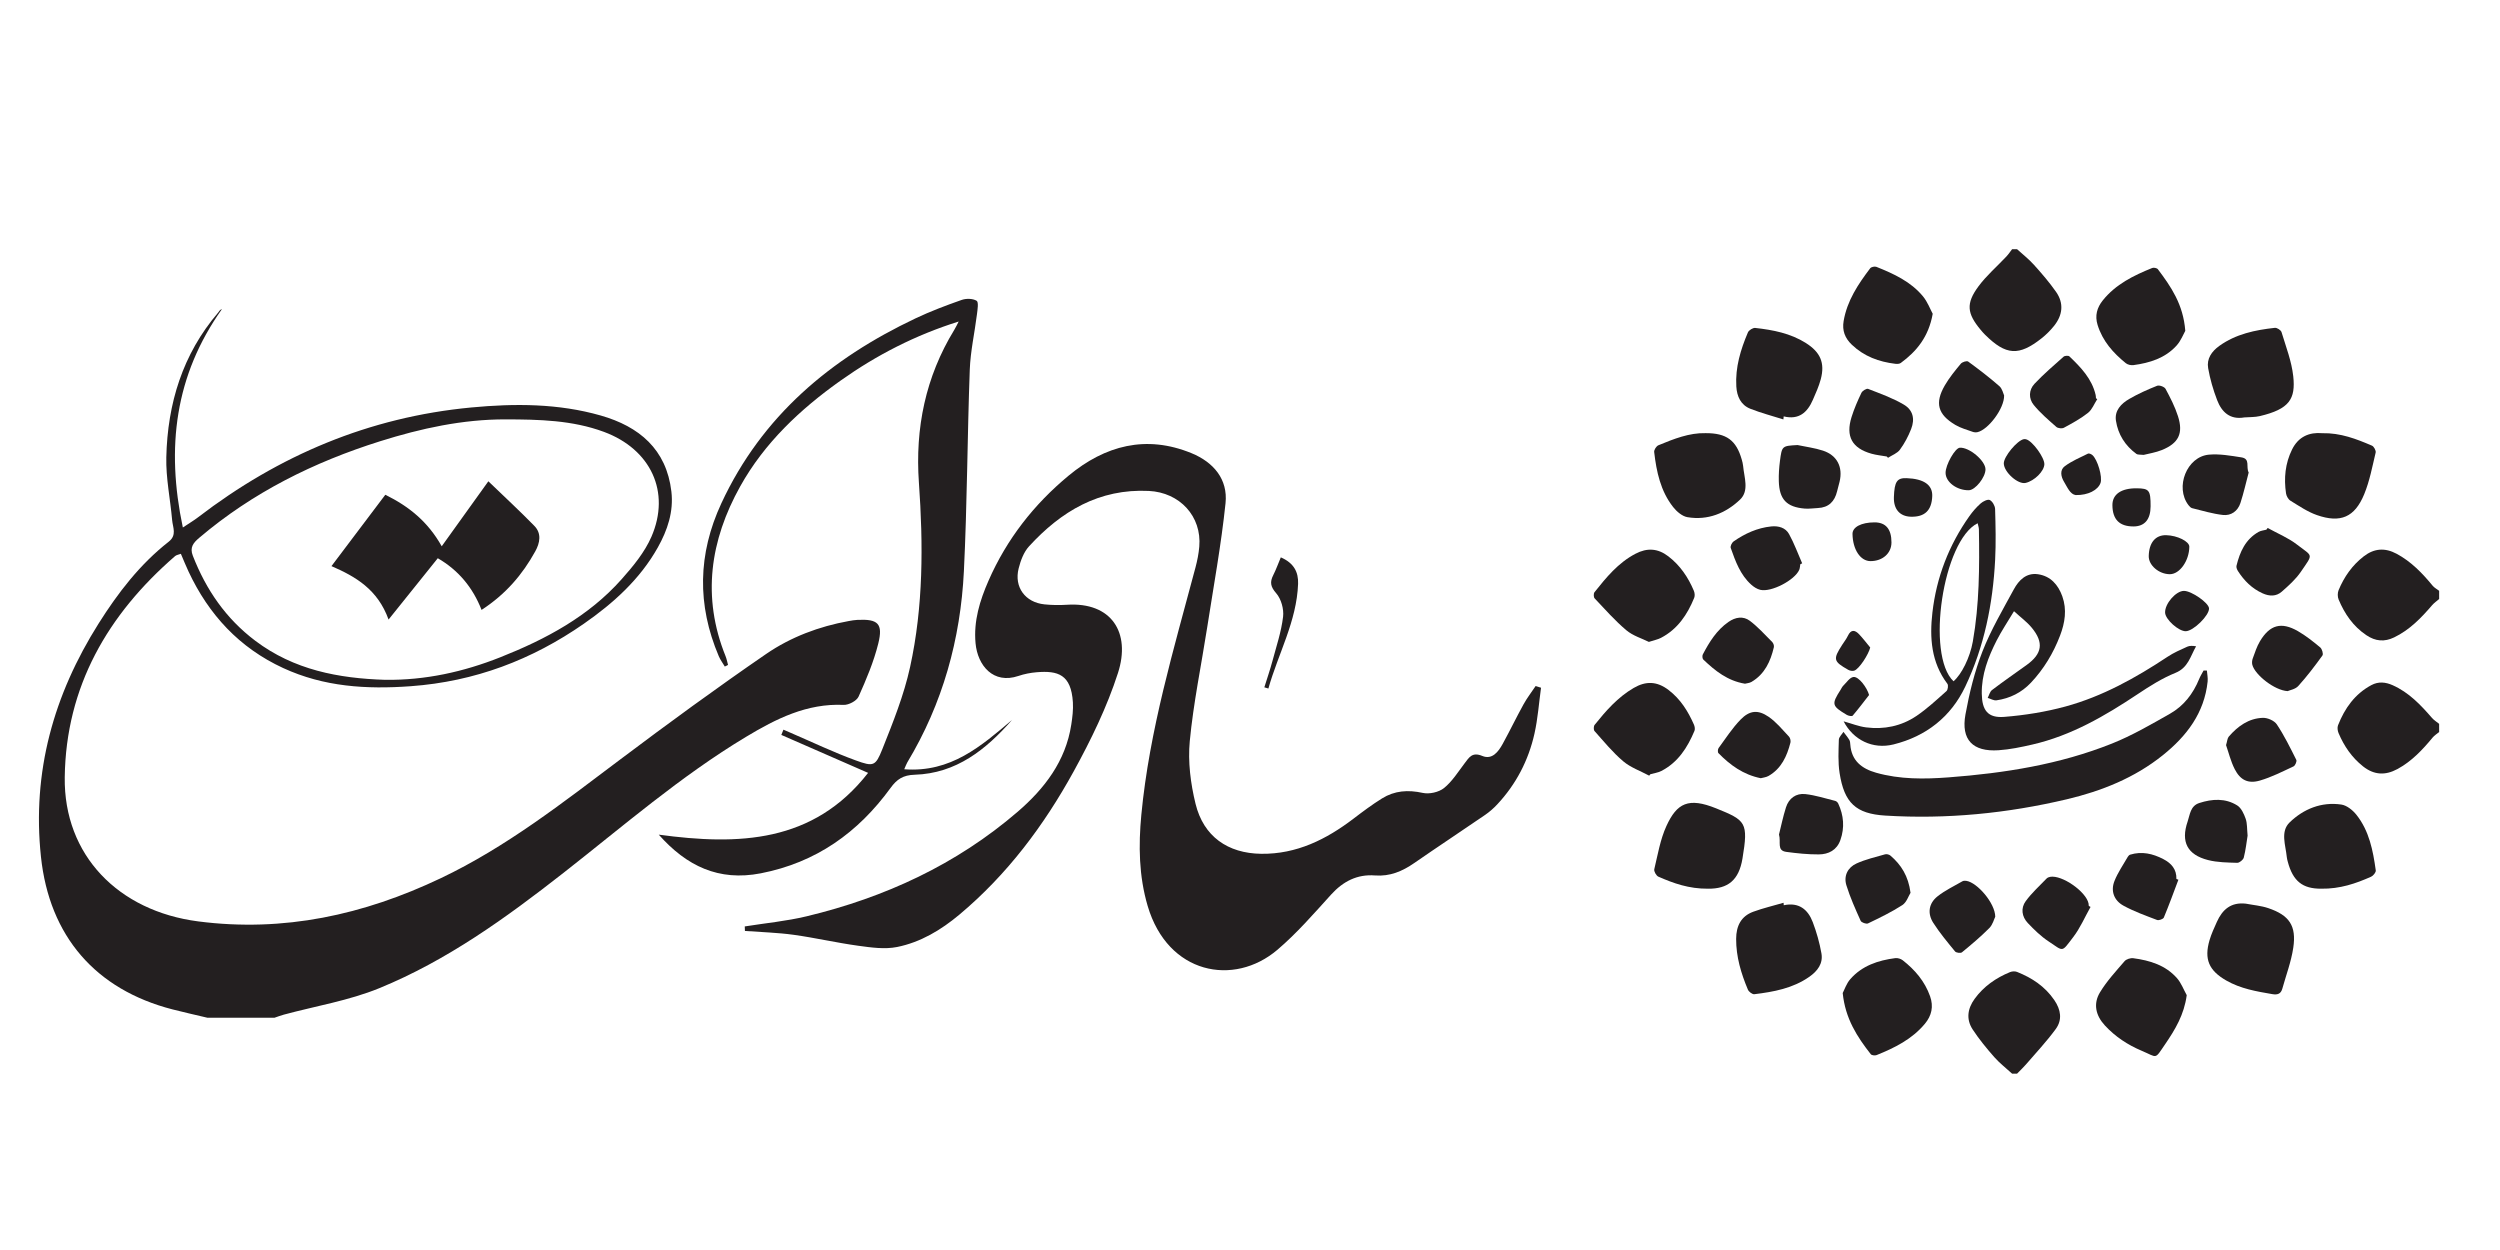 <svg xmlns="http://www.w3.org/2000/svg" xmlns:xlink="http://www.w3.org/1999/xlink" id="Layer_1" x="0px" y="0px" viewBox="0 0 4096 2048" style="enable-background:new 0 0 4096 2048;" xml:space="preserve"><style type="text/css">	.st0{fill:#231F20;}</style><path class="st0" d="M3304.73,408.26c9.24,8.43,19.23,16.2,27.55,25.45c12.81,14.24,25.43,28.83,36.38,44.49 c13.18,18.84,10.77,38.3-3.44,55.91c-5.86,7.27-12.61,14.07-19.92,19.88c-37.54,29.82-58.79,28.38-93.08-5.7 c-2.54-2.52-4.9-5.24-7.19-7.99c-22.31-26.81-24.3-42.98-3.52-71.11c13.17-17.83,30.45-32.61,45.73-48.9 c3.47-3.7,6.29-7.99,9.41-12.02C3299.34,408.26,3302.04,408.26,3304.73,408.26z"></path><path class="st0" d="M3996.29,981.43c-3.9,3.39-8.29,6.37-11.62,10.25c-17.88,20.86-36.77,40.4-62.04,52.59 c-16,7.72-30.5,6.53-45.52-3.54c-21.8-14.62-35.63-34.99-45.5-58.45c-1.85-4.41-1.89-10.9-0.06-15.32 c9.05-21.82,22.27-40.8,41.2-55.42c17.07-13.19,34.72-14.51,53.89-4.23c23.86,12.81,42.02,31.68,58.92,52.23 c2.82,3.43,7.11,5.65,10.73,8.43C3996.29,972.46,3996.29,976.94,3996.29,981.43z"></path><path class="st0" d="M3296.65,1759.1c-9.83-9.01-20.54-17.25-29.29-27.2c-12.6-14.33-24.83-29.23-35.29-45.15 c-10.96-16.67-8.54-34.1,3.11-50.16c14.89-20.51,34.91-34.39,58.06-43.9c3.34-1.37,8.13-1.64,11.42-0.33 c24.5,9.78,45.76,23.72,61.08,46.14c10.83,15.84,13.43,32.36,2.39,47.47c-14.88,20.38-32.33,38.9-48.84,58.08 c-4.55,5.28-9.69,10.04-14.56,15.05C3302.04,1759.1,3299.34,1759.1,3296.65,1759.1z"></path><path class="st0" d="M3996.29,1199.39c-3.59,2.97-7.75,5.47-10.66,9c-16.63,20.15-34.26,38.93-57.68,51.63 c-20.01,10.85-38.43,9.76-56.27-4.34c-18.4-14.53-31.17-33.24-40.19-54.57c-1.6-3.79-2.29-9.19-0.85-12.84 c10.94-27.81,27.49-51.21,54.56-65.75c11.67-6.27,23.33-5.03,34.92,0.12c26.58,11.79,45.92,32.24,64.51,53.68 c3.26,3.75,7.73,6.44,11.65,9.62C3996.29,1190.42,3996.29,1194.91,3996.29,1199.39z"></path><path class="st0" d="M3615.78,1098.66c0.45,5.98,1.82,12.07,1.2,17.94c-5.42,51.67-34.41,89.4-73.27,120.62 c-46.35,37.25-100.46,58.84-157.54,72.34c-97.75,23.11-196.91,32.92-297.46,26.68c-47.93-2.97-67.08-20.67-74.72-69.63 c-2.79-17.87-1.72-36.44-1.24-54.66c0.11-4.35,4.92-8.57,7.56-12.85c3.23,4.33,6.77,8.48,9.57,13.08c1.31,2.16,1.47,5.17,1.67,7.83 c1.94,26.49,18.92,39.41,42.2,46.01c39.01,11.07,79.08,10.63,118.85,7.62c91.48-6.91,181.85-21.11,267.52-55.34 c33.04-13.2,64.26-31.36,95.32-49.01c22.35-12.7,37.79-32.64,47.59-56.67c1.98-4.87,4.85-9.37,7.3-14.05 C3612.15,1098.61,3613.96,1098.63,3615.78,1098.66z"></path><path class="st0" d="M3299.74,1001.4c-10.44,17.46-20.44,32.24-28.46,48.03c-13.87,27.3-24.81,55.61-24.33,87.14 c0.42,27.18,9.89,40.12,36.88,37.96c33.7-2.69,67.68-8.13,100.28-17.01c60.61-16.52,115.09-46.91,167.29-81.51 c9.99-6.63,21.22-11.5,32.2-16.47c4.02-1.82,8.98-1.56,14.48-0.67c-9.41,16.43-12.88,35.07-33.93,43.59 c-21.74,8.8-42.1,21.72-61.75,34.81c-53.64,35.72-108.84,67.92-172.41,82.55c-18.3,4.21-36.93,8.14-55.6,9.38 c-42.13,2.81-61.68-17.19-54.18-58.59c6.35-35.02,14.95-70.23,27.88-103.28c13.78-35.23,33.25-68.31,51.37-101.72 c8.14-15.02,20.47-27.6,39.65-24.77c20.53,3.03,32.96,17.16,39.76,36.06c7.87,21.87,4.34,43.59-3.64,64.45 c-10.97,28.69-26.59,54.81-47.79,77.24c-15.31,16.2-34.45,25.7-56.39,28.83c-4.51,0.64-9.58-2.56-14.39-3.99 c2.3-4.37,3.52-10.18,7.08-12.88c18.56-14.09,37.73-27.37,56.66-40.98c25.59-18.4,28.55-36.69,8.48-61.08 C3321.11,1019.04,3310.88,1011.61,3299.74,1001.4z"></path><path class="st0" d="M2702,1270.83c-14.32-7.69-30.42-13.29-42.55-23.57c-17.27-14.63-31.8-32.53-46.98-49.5 c-1.71-1.91-1.59-7.94,0.14-10.09c18.53-23.07,37.87-45.28,63.99-60.5c20.1-11.7,38.27-11.13,57.17,3.32 c19.63,15.01,31.88,34.77,41.55,56.67c1.33,3.02,2.09,7.42,0.91,10.26c-11.46,27.35-26.93,51.68-54.35,65.78 c-5.41,2.78-11.86,3.55-17.82,5.24C2703.36,1269.23,2702.68,1270.03,2702,1270.83z"></path><path class="st0" d="M2701.5,1051.69c-11.35-5.66-26.15-10.01-36.93-19.11c-18.69-15.78-35.05-34.35-51.91-52.2 c-1.79-1.89-1.93-7.97-0.27-10.07c19.24-24.21,38.74-48.07,67.01-62.96c19.3-10.17,36.84-9,53.89,4.06 c19.36,14.83,32.56,34.32,41.92,56.51c1.42,3.38,1.92,8.25,0.59,11.51c-11.24,27.58-27.24,51.48-54.56,65.68 C2716.2,1047.74,2710.37,1048.8,2701.5,1051.69z"></path><path class="st0" d="M3804.61,709.74c30.25-0.66,56.13,9.47,81.64,20.43c3.19,1.37,6.8,8.07,6.03,11.3 c-5.47,22.95-9.84,46.54-18.74,68.2c-15.55,37.83-38.81,47.74-77.47,34.26c-15.34-5.35-29.31-14.96-43.35-23.55 c-3.61-2.21-6.64-7.67-7.29-12.03c-3.69-24.82-1.37-49.06,9.88-71.9C3765.79,715.2,3783.73,707.93,3804.61,709.74z"></path><path class="st0" d="M2794.35,709.68c34.41-0.16,50.35,11.75,59.3,43.17c0.98,3.44,1.96,6.96,2.27,10.51 c1.64,18.85,10.36,40.57-5.08,55.26c-23.39,22.24-52.94,34.4-86.17,28.72c-8.57-1.46-17.61-9.23-23.36-16.53 c-20.68-26.25-27.37-57.96-31.11-90.26c-0.4-3.47,3.52-9.61,6.89-11C2742.37,719.07,2767.88,708.96,2794.35,709.68z"></path><path class="st0" d="M2922.47,1483.15c24.74-5.29,39.64,6.85,47.57,27.72c6.26,16.5,11.14,33.8,14.2,51.17 c2.94,16.68-6.46,28.98-19.87,38.37c-27.05,18.92-58.34,24.63-90.06,28.52c-3.26,0.4-9.08-4.01-10.55-7.51 c-11.19-26.56-19.39-53.88-19.26-83.2c0.09-20.95,7.9-37.06,28.07-44.44c16.17-5.92,33.06-9.86,49.63-14.69 C2922.29,1480.43,2922.38,1481.79,2922.47,1483.15z"></path><path class="st0" d="M3677.16,683.9c-23.51,4.11-37.06-8.69-44.58-28.28c-6.48-16.89-11.62-34.59-14.74-52.39 c-2.7-15.37,5.76-27.53,18.3-36.52c27.2-19.51,58.73-26.02,91.03-29.58c3.46-0.38,9.9,3.74,10.88,7 c7.23,23.91,16.55,47.8,19.22,72.34c4.05,37.18-6.28,53.8-54.71,65.25C3694.38,683.66,3685.64,683.24,3677.16,683.9z"></path><path class="st0" d="M3679.64,1480.57c12.23,2.34,24.91,3.34,36.6,7.28c34.57,11.65,46.41,28.92,41.07,64.86 c-3.38,22.76-11.71,44.79-17.95,67.12c-2.35,8.42-7.63,10.46-16.37,8.96c-26.08-4.47-51.99-8.87-75.45-22.32 c-28.42-16.28-36.62-34.85-27.41-66.18c3.01-10.23,7.59-20.04,11.96-29.81C3641.19,1490.15,3655.3,1477.77,3679.64,1480.57z"></path><path class="st0" d="M2921.91,687.2c-18.07-5.73-36.52-10.52-54.11-17.47c-15.76-6.23-22.03-20.18-23.01-36.57 c-1.86-31.24,7.03-60.31,18.99-88.52c1.54-3.64,8.21-7.78,12.01-7.35c29.05,3.26,57.59,8.69,82.98,24.74 c23.68,14.97,31.54,32.47,24.36,59.35c-3.1,11.59-8.14,22.72-12.96,33.78c-8.9,20.43-22.76,33.18-47.77,27.05 C2922.24,683.88,2922.07,685.54,2921.91,687.2z"></path><path class="st0" d="M3802.91,1456.04c-30.16,0.13-46.12-12.08-54.64-44.27c-0.69-2.59-1.37-5.23-1.63-7.88 c-1.88-19.26-10.77-41.49,4.71-56.48c22.73-22,52.02-34,84.62-29.24c8.95,1.3,18.68,9.12,24.68,16.64 c21.09,26.44,27.3,58.77,31.82,91.25c0.44,3.14-4.14,8.8-7.68,10.37C3859.75,1447.53,3834.03,1456.51,3802.91,1456.04z"></path><path class="st0" d="M2798.45,1456.05c-31.39,0.24-56.69-8.89-81.38-19.74c-3.5-1.54-7.52-8.7-6.7-12.15 c5.72-23.85,9.77-48.72,19.85-70.76c17.26-37.74,36.16-47.31,81.5-29c48.89,19.74,52.92,23.02,43.18,82.06 C2848.97,1442.48,2830.8,1456.36,2798.45,1456.05z"></path><path class="st0" d="M3166.56,514.12c-6.75,37.93-26.36,61.45-52.32,80.56c-2.18,1.61-6.05,1.73-9,1.37 c-26.84-3.24-51.07-12.09-71.18-31.25c-11.47-10.93-16.03-23.37-13.48-38.64c5.58-33.33,23.74-60.47,43.56-86.62 c1.66-2.2,7.44-3.42,10.19-2.32c28.39,11.37,56.31,24.12,76.28,48.32C3158.18,494.73,3162.47,506.61,3166.56,514.12z"></path><path class="st0" d="M3582.73,1630.45c-4.18,31.87-18.98,56.46-35.2,80.16c-17.84,26.06-12.08,22.18-38.56,10.99 c-22.87-9.66-43.31-23.04-60.35-41.51c-15.2-16.47-19.27-35.59-8.05-54.17c11.15-18.45,26.18-34.66,40.34-51.13 c2.89-3.36,9.74-5.46,14.33-4.84c27.09,3.61,52.89,11.41,71.61,32.76C3573.74,1610.55,3577.53,1621.12,3582.73,1630.45z"></path><path class="st0" d="M3019.09,1626.97c2.89-5.46,6.08-15.48,12.43-22.74c19.27-22.05,45.54-30.77,73.67-34.43 c3.92-0.51,9.12,1.07,12.27,3.54c20.05,15.68,36.16,34.53,44.8,58.99c5.91,16.74,2.63,31.67-8.59,45.11 c-21.07,25.23-49.43,39.33-79.1,51.24c-2.65,1.06-8.02,0.43-9.51-1.47C3042.86,1698.82,3023.31,1669.05,3019.09,1626.97z"></path><path class="st0" d="M3580.37,542.03c-3.01,5.25-7.08,16.2-14.36,24.23c-18.66,20.59-43.98,28.39-70.67,31.96 c-3.98,0.53-9.34-0.71-12.4-3.18c-20.79-16.83-38.1-36.31-46.25-62.68c-4.71-15.23-0.96-28.35,8.5-40.17 c21.17-26.47,50.51-40.8,80.99-53.12c2.52-1.02,7.83,0.08,9.33,2.08C3556.79,469.55,3577.09,498.53,3580.37,542.03z"></path><path class="st0" d="M3020.59,1181.84c13.02,3.61,24.67,8.35,36.73,9.9c29.42,3.78,57.68-1.99,82.25-18.51 c17.7-11.89,33.48-26.72,49.51-40.93c2.36-2.09,3.35-9.56,1.54-11.94c-26.65-35.17-29.3-75.61-24.56-116.8 c6.61-57.49,26.92-110.32,60.46-157.72c5.39-7.62,11.66-14.88,18.64-21.04c3.91-3.44,11.6-7.21,14.93-5.54 c4.39,2.2,8.54,9.54,8.69,14.79c0.8,27.72,1.48,55.55,0.05,83.22c-3.71,72.14-17.84,142.3-48.99,207.77 c-23.6,49.61-64.18,81.33-117.39,94.62C3068.19,1228.21,3036.36,1212.28,3020.59,1181.84z M3240.18,857.28 c-57.05,28.12-84.94,216.12-39.52,258.92c13.12-11.21,26.97-38.81,31.61-65.06c10.75-60.8,11.01-122.23,9.98-183.7 C3242.2,864.16,3240.94,860.88,3240.18,857.28z"></path><path class="st0" d="M3682.47,1369.08c-1.71,10.56-3.08,23.51-6.27,35.98c-0.94,3.69-7.12,8.69-10.77,8.58 c-16-0.48-32.45-0.63-47.81-4.54c-33.93-8.66-44.83-29.82-33.42-63.11c3.84-11.21,4.41-25.58,19.07-30.33 c21.25-6.89,42.77-8.17,62.17,3.93c6.67,4.16,11.04,13.81,13.85,21.86C3682.02,1349.22,3681.38,1358.17,3682.47,1369.08z"></path><path class="st0" d="M2914.71,1367.26c3.23-12.82,6.5-28.94,11.44-44.52c4.72-14.86,16.52-23.39,31.72-21.7 c16.53,1.83,32.7,7.09,48.96,11.15c1.92,0.48,4.07,2.49,4.93,4.33c9.01,19.4,10.74,39.36,3.56,59.74 c-5.88,16.69-19.43,23.52-35.5,23.6c-17.72,0.1-35.55-1.76-53.14-4.13C2910.62,1393.57,2918.29,1379.86,2914.71,1367.26z"></path><path class="st0" d="M2945.11,729.18c13.94,2.97,28.27,4.72,41.72,9.17c23.24,7.7,32.88,27.05,27.13,50.92 c-1.26,5.22-2.78,10.38-4.03,15.6c-4,16.7-13.74,26.75-31.61,27.51c-7.15,0.3-14.36,1.48-21.43,0.9 c-29.61-2.46-41.61-14.98-42.48-44.74c-0.33-11.15,0.45-22.43,1.89-33.5C2919.49,730.52,2919.79,730.56,2945.11,729.18z"></path><path class="st0" d="M3684.24,774.19c-4.43,16.67-8.17,33.56-13.51,49.93c-4.33,13.28-15.25,21.16-28.85,19.59 c-16.96-1.96-33.58-7.02-50.25-11.12c-2.31-0.57-4.5-2.97-6.08-5.03c-22.38-29.34-2.74-79.44,33.61-82.67 c17.44-1.55,35.52,1.73,53.06,4.43C3687.44,751.65,3679.36,764.98,3684.24,774.19z"></path><path class="st0" d="M3512.17,745.3c-5.81-0.7-9.65-0.01-11.84-1.6c-18.51-13.5-30.13-31.94-33.56-54.34 c-2.56-16.74,8.57-28.03,21.66-35.65c14.56-8.49,30.13-15.45,45.82-21.67c3.54-1.4,11.93,1.65,13.74,5 c7.8,14.46,15.45,29.32,20.42,44.91c9,28.22,1.03,44.24-26.4,55.38C3531.81,741.46,3520.59,743.12,3512.17,745.3z"></path><path class="st0" d="M3130.21,1462.76c-3.33,5.28-6.45,15.63-13.36,20.11c-17.83,11.54-37.16,20.85-56.36,30.08 c-2.82,1.35-10.73-1.5-12-4.33c-8.56-19.03-17.18-38.2-23.34-58.08c-4.77-15.42,2.11-29.3,16.65-35.87 c14.81-6.69,30.98-10.43,46.71-14.94c2.56-0.74,6.68,0.29,8.75,2.06C3114.85,1416.82,3126.64,1435.27,3130.21,1462.76z"></path><path class="st0" d="M2949.58,924.54c-0.54,3.05-0.52,6.34-1.72,9.1c-7.39,16.99-45.99,37.1-63.9,32.73 c-5.33-1.3-10.63-4.75-14.79-8.5c-17.92-16.15-25.82-38.23-33.55-60.12c-0.98-2.77,1.89-8.75,4.73-10.72 c18.56-12.86,38.73-22.16,61.57-24.51c12.08-1.24,23.44,2.01,29.22,12.43c8.46,15.28,14.47,31.93,21.52,47.99 C2951.63,923.47,2950.6,924,2949.58,924.54z"></path><path class="st0" d="M3715.34,865.01c16.16,8.97,33.72,16.11,48.16,27.29c26.14,20.24,27.01,13.99,6.27,44.45 c-8.39,12.32-20.02,22.71-31.35,32.65c-9.12,8-20.12,7.83-31.5,2.67c-17.42-7.91-30.12-20.67-40.22-36.38 c-1.59-2.48-3.07-6.15-2.44-8.74c5.52-22.71,14.67-43.34,36.25-55.5c3.73-2.1,8.46-2.45,12.72-3.61 C3713.94,866.9,3714.64,865.96,3715.34,865.01z"></path><path class="st0" d="M3647.16,1220.83c2.01-6.61,2.12-11.24,4.46-13.95c14.78-17.09,32.7-30.02,55.86-30.77 c7.71-0.25,18.79,4.61,22.88,10.76c12.22,18.36,22.02,38.37,31.93,58.16c1.17,2.33-1.85,9.35-4.59,10.63 c-18.07,8.45-36.09,17.68-55.13,23.22c-19.24,5.59-32.08-0.79-41.21-18.68C3654.79,1247.29,3651.36,1232.79,3647.16,1220.83z"></path><path class="st0" d="M2884.88,1275.03c-28.96-5.83-50.32-21.67-69.4-41.11c-1.4-1.42-1.11-6.44,0.31-8.37 c11.6-15.81,22.36-32.54,35.93-46.52c14.81-15.26,28.62-16.59,46.02-4.63c12.6,8.66,22.64,21.15,33.31,32.42 c2.08,2.2,3.16,6.99,2.38,9.99c-5.7,22.13-14.8,42.36-35.75,54.43C2893.61,1273.59,2888.43,1274.03,2884.88,1275.03z"></path><path class="st0" d="M3269.02,1501.97c-1.96,3.94-4.12,12.93-9.69,18.55c-14.07,14.18-29.45,27.1-44.91,39.79 c-2.1,1.72-9.41,0.77-11.25-1.46c-12.44-15.15-25.07-30.32-35.65-46.77c-9.97-15.5-7.58-32,6.9-43.48 c12.37-9.81,27.04-16.75,40.83-24.72c1.74-1,4.4-1,6.51-0.67C3239.65,1446.01,3268.85,1479.74,3269.02,1501.97z"></path><path class="st0" d="M3436.14,653.93c-4.95,7.64-8.41,17.14-15.17,22.5c-12.04,9.55-25.84,17.01-39.43,24.36 c-3.12,1.69-9.79,0.99-12.43-1.33c-12.92-11.38-26.22-22.72-37.04-35.97c-8.57-10.49-8.23-24.63,1.26-34.7 c14.86-15.76,31.39-29.97,47.62-44.37c1.94-1.73,7.89-2.1,9.52-0.54c18.79,18,36.9,36.64,43.04,63.27c0.4,1.72,0.34,3.55,0.5,5.33 C3434.72,652.96,3435.43,653.44,3436.14,653.93z"></path><path class="st0" d="M3091.26,747.91c-8.35-1.47-16.9-2.25-25.02-4.55c-31.88-9.01-42.6-28.4-32.64-60.11 c4.26-13.58,10-26.77,16.15-39.62c1.59-3.33,8.39-7.49,10.93-6.5c19.83,7.74,40.2,14.97,58.42,25.71 c15.24,8.98,18.55,23.56,12.12,40.03c-4.66,11.93-10.85,23.64-18.41,33.93c-4.39,5.97-12.86,8.95-19.49,13.28 C3092.63,749.35,3091.94,748.63,3091.26,747.91z"></path><path class="st0" d="M3748.04,1132.33c-21.47-1.18-53.67-26.78-57.85-43.18c-0.82-3.23-0.43-7.26,0.74-10.43 c3.54-9.59,6.67-19.59,11.89-28.27c16.13-26.82,34.9-31.99,61.94-16.48c13.08,7.5,25.08,17.1,36.71,26.78 c3,2.5,5.37,10.75,3.62,13.18c-12.43,17.25-25.35,34.27-39.6,50.02C3760.67,1129.28,3751.57,1130.73,3748.04,1132.33z"></path><path class="st0" d="M3569.1,1441.34c-7.83,20.71-15.36,41.54-23.88,61.96c-1.07,2.56-8.19,5.09-11.11,3.98 c-18.66-7.12-37.68-13.9-55.1-23.47c-15.25-8.38-21.31-23.81-14.64-40.46c5.55-13.88,14.32-26.47,21.81-39.55 c0.84-1.47,2.39-3.07,3.94-3.54c19.11-5.83,36.93-1.67,54.15,7.24c13.33,6.89,21.98,16.72,21.54,32.63 C3566.9,1440.52,3568,1440.93,3569.1,1441.34z"></path><path class="st0" d="M3283.55,647.95c0.4,21.59-26.16,55.97-43.36,60.02c-2.48,0.59-5.5,0.5-7.88-0.36 c-9.66-3.49-19.86-6.22-28.59-11.38c-28.92-17.09-34.08-35.92-17.34-64.8c7.35-12.68,16.83-24.22,26.23-35.55 c2.31-2.78,9.83-5.11,11.97-3.55c17.56,12.81,34.88,26.06,51.22,40.38C3280.64,636.96,3282.14,645.01,3283.55,647.95z"></path><path class="st0" d="M3425.15,1485.92c-9.32,16.56-16.9,34.46-28.35,49.39c-19.76,25.77-15.18,23.81-40.53,7 c-12.47-8.27-23.55-19.06-33.89-29.99c-9.89-10.44-11.88-24.37-3.41-35.93c9.85-13.45,22.51-24.86,34.13-36.98 c1.43-1.5,3.86-2.46,5.97-2.82c19.38-3.3,58.78,24.17,62.8,43.67c0.27,1.3,0.27,2.66,0.4,3.99 C3423.22,1484.8,3424.19,1485.36,3425.15,1485.92z"></path><path class="st0" d="M2858.96,1120.19c-28.52-4.69-49-21.2-68.26-39.58c-1.58-1.51-1.94-6.22-0.81-8.37 c10.67-20.32,22.61-39.73,42-53.24c11.42-7.96,24.27-10.06,35.15-1.81c13.31,10.1,24.71,22.77,36.57,34.69 c1.92,1.92,3.3,5.99,2.7,8.55c-5.46,23.24-14.99,44.12-36.7,56.83C2866.3,1119.19,2861.99,1119.4,2858.96,1120.19z"></path><path class="st0" d="M3225.75,803.21c-19.64,0.31-38.01-13.41-38.11-28.46c-0.09-13.13,15.49-40.68,23.31-41.21 c15.47-1.05,42.02,21.31,42.08,35.43C3253.08,781.95,3236.29,803.04,3225.75,803.21z"></path><path class="st0" d="M3581.18,1034.18c-11.72,0.21-33.38-19.2-33.87-30.35c-0.65-14.54,17.64-35.7,30.88-35.72 c12.43-0.02,40.61,19.6,41.08,28.61C3619.87,1008.17,3593.66,1033.95,3581.18,1034.18z"></path><path class="st0" d="M3520.49,911.15c0.44-22.09,11-34.72,28.67-34.29c18.25,0.44,37.91,10.25,37.83,18.87 c-0.23,23.13-15.86,45.13-32,45.05C3537.16,940.7,3520.19,926.13,3520.49,911.15z"></path><path class="st0" d="M3123.86,783.42c28.16,1.06,42.54,11.09,41.93,29.24c-0.79,23.56-12.27,34.62-35.17,33.92 c-18.1-0.55-28.34-12.45-27.66-32.13C3103.82,789.1,3108.05,782.82,3123.86,783.42z"></path><path class="st0" d="M3098.98,888.82c-0.03,17.66-14.57,30.56-34.39,30.51c-16.52-0.04-29.04-18.96-29.45-44.49 c-0.18-11.23,14.35-18.91,35.92-18.99C3089.64,855.79,3099.01,866.85,3098.98,888.82z"></path><path class="st0" d="M3283.02,759.21c-0.09-11.13,21.94-37.77,32.94-39.72c1.23-0.22,2.63-0.03,3.86,0.33 c10.5,3.03,30.05,30.06,29.66,40.89c-0.42,11.42-16.2,27.11-30.69,30.5C3306.26,794.13,3283.14,773.44,3283.02,759.21z"></path><path class="st0" d="M3400.78,811.12c-9.07-1.34-13.4-12.41-19-21.61c-5.19-8.53-7.38-19.37,1.2-25.72 c11.48-8.5,25.07-14.19,38-20.6c1.62-0.8,5.23,0.77,7.03,2.29c8.75,7.35,17.02,36.32,13.45,45.92 C3437.18,802.94,3421.25,811.55,3400.78,811.12z"></path><path class="st0" d="M3500.89,800.04c20.39,0.22,22.68,3.2,22.65,29.45c-0.03,21.61-9.79,33.06-28.18,33.04 c-22.91-0.02-34.2-11.46-34.39-34.86C3460.82,809.88,3475.43,799.77,3500.89,800.04z"></path><path class="st0" d="M3064.16,1060.86c-2.47,10.85-17.96,35.22-26.2,37.95c-2.87,0.95-7.14,0.16-9.88-1.4 c-24.41-13.89-25.09-17.12-9.8-40.99c3.14-4.9,6.84-9.53,9.3-14.75c5.1-10.84,11.65-9.61,18.43-2.44 C3052.47,1046.05,3058.14,1053.62,3064.16,1060.86z"></path><path class="st0" d="M3062.3,1138.7c-8.87,11.37-17.51,22.94-26.9,33.86c-1.18,1.37-6.9,0.31-9.54-1.26 c-24.79-14.77-25.36-17.44-10.21-41.2c1.44-2.27,2.55-4.9,4.42-6.72c5.34-5.18,10.59-13.48,16.63-14.2 C3045.49,1108.13,3059.21,1127.09,3062.3,1138.7z"></path><path class="st0" d="M339.63,1667.41c-18.97-4.52-38.01-8.74-56.9-13.6c-126.49-32.56-201.88-120.29-215.64-250.18 c-14.73-139,20.8-265.13,94.43-381.97c31.67-50.26,67.66-97.12,114.81-134.07c13.89-10.89,6.74-23.42,5.7-35.42 c-3-34.41-10.35-68.83-9.55-103.09c2.05-87.82,26.59-168.68,84.91-236.89c1.73-2.02,2.66-4.72,6.29-5.8 c-76.92,108.38-91.89,226.69-64.11,357.86c10.91-7.28,18.21-11.57,24.88-16.69c132.48-101.61,280.58-164.19,447.62-179.96 c71.55-6.76,142.89-6.67,212.34,13.22c62.58,17.92,107.57,55.16,115.6,124.62c3.8,32.88-6.37,63.19-22.2,91.41 c-29.29,52.23-72.76,91.35-121.1,124.98c-85.29,59.34-178.9,94.81-283.73,102.45c-72.58,5.29-142.28,1.07-209.11-29.8 c-71.76-33.15-121.8-87.32-154.99-158.1c-4.29-9.14-8.03-18.54-12.55-29.05c-3.78,1.46-7.27,1.88-9.48,3.79 c-110.39,95.72-178.77,213.8-180.78,362.23c-1.73,127.83,87.85,219.35,218.7,236.26c140.26,18.13,271.11-10.72,397.19-70.67 c107.16-50.95,199.68-123.52,293.71-194.25c78.74-59.23,158.34-117.45,239.55-173.22c40.36-27.72,86.68-45.15,135.5-53.98 c4.66-0.84,9.38-1.65,14.1-1.88c33.61-1.63,42.26,6,34.15,38.72c-7.4,29.87-19.63,58.77-32.26,86.97 c-3.14,7.01-16.27,13.94-24.48,13.58c-60.31-2.68-110.59,22.69-160.14,52.49c-107.14,64.44-201.23,146.27-299.17,222.94 c-93.98,73.56-190.67,143.41-301.61,188.78c-49.7,20.33-104.1,29.17-156.35,43.3c-5.12,1.38-10.08,3.33-15.11,5.02 C413.13,1667.41,376.38,1667.41,339.63,1667.41z M631.04,1113.83c65.6,0.83,128.15-12.95,188.77-37 c74.68-29.62,144.62-66.98,198.73-127.92c18.75-21.11,37.71-44.07,48.78-69.56c31.8-73.22-0.97-143.26-77.8-171.76 c-51.82-19.23-106.48-20.35-160.85-20.48c-70.63-0.17-138.92,14.75-205.92,35.84c-108.67,34.2-209.06,84.03-296.43,158.29 c-9.58,8.14-15.75,15.6-10.38,29.33c21.71,55.65,54.08,102.88,102.36,139.3C481.62,1097.61,554.48,1111.39,631.04,1113.83z"></path><path class="st0" d="M2524.83,1126.77c-3.46,25.08-5.23,50.54-10.75,75.16c-9.83,43.83-30.08,82.89-60.95,115.93 c-5.99,6.41-12.74,12.36-19.97,17.31c-38.55,26.43-77.56,52.18-115.99,78.78c-19.59,13.56-39.84,22.25-64.52,20.38 c-29-2.2-52.11,9.65-71.82,31.4c-28.23,31.15-56.04,63.28-87.93,90.4c-71.44,60.75-179.56,40.11-212.56-71.76 c-14.46-49.03-15.17-99.24-10.38-149.54c13.19-138.61,53.2-271.41,88.73-405.17c2.95-11.1,5.22-22.55,6.2-33.97 c4.28-49.86-32.11-88.84-82.55-91.33c-81.61-4.02-143.83,33.4-196.44,90.8c-8.63,9.42-13.76,23.4-16.97,36.16 c-7.71,30.62,10.8,55.67,42.35,58.88c12.14,1.24,24.53,1.43,36.7,0.64c73.06-4.74,105.04,45.48,83.71,111.73 c-17.96,55.79-44.22,109.65-72.54,161.21c-48.7,88.64-108.99,169.14-187.25,234.7c-30.09,25.21-63.71,45.37-102.14,53.08 c-20.34,4.08-42.71,0.81-63.77-2.07c-35.38-4.85-70.31-13.02-105.69-17.91c-26.4-3.65-53.2-4.33-79.83-6.33 c-0.09-2.47-0.18-4.93-0.27-7.4c33.86-5.41,68.25-8.63,101.49-16.62c128.04-30.78,245.19-84.82,345.57-171.19 c43.95-37.82,78.76-82.96,87.91-142.88c1.84-12.02,3.38-24.39,2.64-36.46c-2.81-45.89-24.69-52.16-59.35-49.31 c-10.08,0.83-20.33,2.84-29.9,6.08c-41.04,13.93-66.85-16.88-70.24-53.61c-3.35-36.34,6.99-69.92,21.31-102.57 c29.79-67.96,74.45-125.08,131.23-172.05c59.65-49.34,126.84-67.33,201.41-36.71c35.86,14.73,59.72,42.63,55.63,81.89 c-7.08,67.98-19.47,135.42-29.98,203.03c-9.69,62.33-22.67,124.32-28.63,186.98c-3.2,33.67,1.36,69.43,9.47,102.53 c13.1,53.45,52.72,81.24,107.71,81.91c57.89,0.7,106.52-23.56,151.33-57.75c15.11-11.53,30.4-22.97,46.52-33 c20.56-12.8,42.58-14.33,66.66-9.04c10.77,2.37,26.28-1.07,34.8-7.9c13.41-10.76,23.04-26.39,33.67-40.4 c7.5-9.88,12.54-19.14,29.08-12.26c16.14,6.71,26.35-6.8,33.48-19.8c11.76-21.44,22.38-43.5,34.2-64.91 c5.74-10.4,13.11-19.91,19.74-29.82C2518.91,1124.92,2521.87,1125.85,2524.83,1126.77z"></path><path class="st0" d="M1570.7,526.77c-70.79,22.17-134.48,54.97-193.45,96.78c-66.19,46.94-124.72,102.01-164.46,173.26 c-49.3,88.38-63.11,181.42-24.03,278.25c1.85,4.57,2.73,9.54,4.06,14.32c-1.76,0.9-3.53,1.8-5.29,2.7 c-3.33-5.66-7.35-11.03-9.9-17.03c-35.72-84.1-34.34-167.34,4.28-250.5c66.35-142.87,178.85-237,318.11-302.95 c24.52-11.61,50.06-21.23,75.67-30.23c7.4-2.6,18.23-2.39,24.47,1.44c3.44,2.11,1.44,14.52,0.49,22.12 c-3.77,30.28-10.64,60.4-11.76,90.74c-4.04,110.03-4.22,220.22-9.64,330.17c-5.49,111.4-34.7,216.85-92.7,313.25 c-1.62,2.7-2.62,5.78-5.04,11.25c76.12,5.85,126.2-37.99,176.79-80.95c-42.72,48.52-91.34,87.85-159.81,89.93 c-18.97,0.58-29.12,7.49-39.45,21.7c-53.18,73.15-122.07,122.22-212.56,139.81c-69.05,13.43-121.62-11.99-167.17-63.35 c130.62,17.7,253.19,13.87,343-101.22c-48.84-21.36-95.51-41.76-142.18-62.17c1.15-2.87,2.31-5.74,3.46-8.61 c4,1.74,7.99,3.49,12,5.21c35.46,15.23,70.35,32.02,106.56,45.17c28.94,10.51,32.28,9.6,43.45-18.38 c17.53-43.95,35.41-88.53,45.48-134.52c21.81-99.57,21.64-200.9,14.46-302.33c-6.31-89.07,10.81-173.11,57.87-250.05 C1566.12,536.14,1568.29,531.38,1570.7,526.77z"></path><path class="st0" d="M2098.49,913.18c21.44,9.27,29,24.14,28.3,43.36c-2.25,61.43-32.59,114.31-48.66,171.54 c-2.22-0.65-4.43-1.31-6.65-1.96c4.46-14.32,9.37-28.52,13.26-42.99c6.47-24.06,14.5-48.04,17.46-72.58 c1.51-12.51-3.1-29.21-11.23-38.51c-9.47-10.83-10.66-18.31-4.84-29.81C2090.63,933.32,2094.01,923.85,2098.49,913.18z"></path><path class="st0" d="M636.62,1015.07c-17.75-49.33-53.88-70.35-93.55-87.54c30.11-39.9,59-78.19,88.22-116.91 c38.57,18.97,69.73,43.97,92.43,84.4c26.01-36.26,49.81-69.43,76.4-106.48c26.22,25.27,51.46,48.55,75.39,73.1 c12.07,12.38,9.18,27.69,1.48,41.66c-20.95,37.99-48.36,70.22-88.01,95.98c-14.36-36.88-38.1-65.2-71.71-84.69 C690.93,947.4,665.32,979.3,636.62,1015.07z"></path></svg>